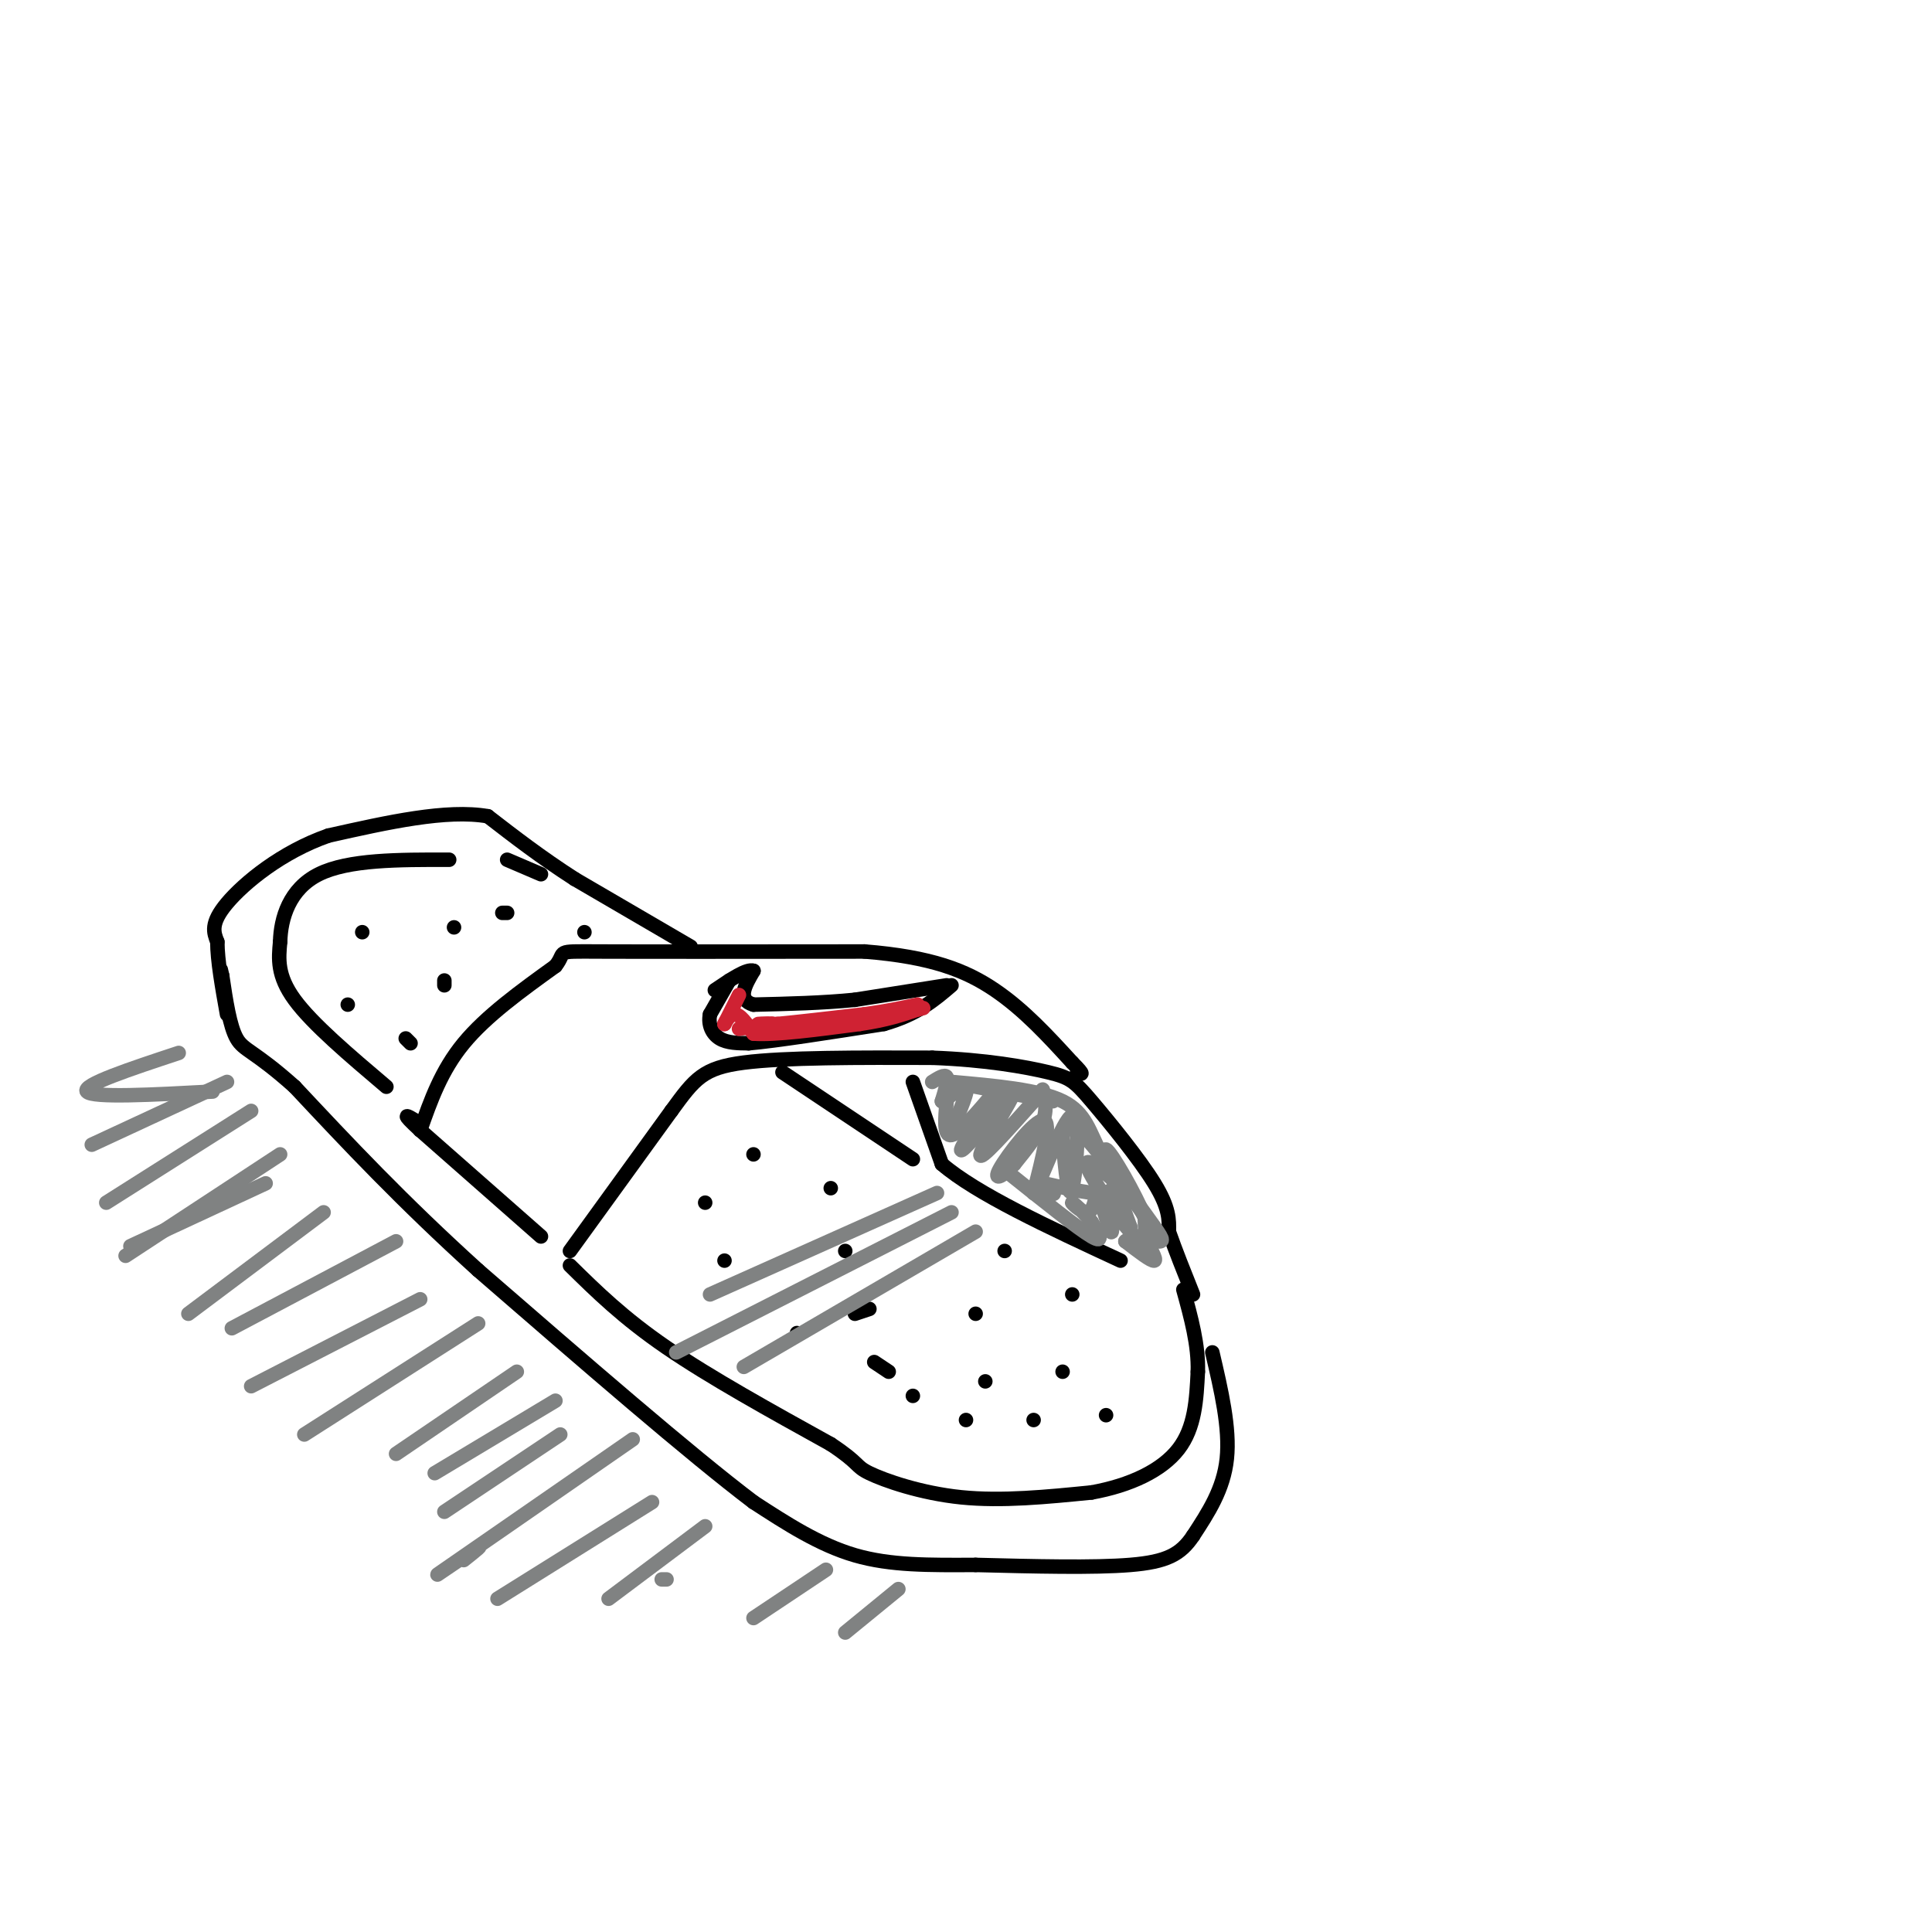<svg viewBox='0 0 400 400' version='1.1' xmlns='http://www.w3.org/2000/svg' xmlns:xlink='http://www.w3.org/1999/xlink'><g fill='none' stroke='rgb(0,0,0)' stroke-width='3' stroke-linecap='round' stroke-linejoin='round'><path d='M118,259c0.000,0.000 21.000,-29.000 21,-29'/><path d='M139,230c4.867,-6.689 6.533,-8.911 15,-10c8.467,-1.089 23.733,-1.044 39,-1'/><path d='M193,219c11.121,0.400 19.424,1.901 24,3c4.576,1.099 5.424,1.796 9,6c3.576,4.204 9.879,11.915 13,17c3.121,5.085 3.061,7.542 3,10'/><path d='M242,255c1.333,3.833 3.167,8.417 5,13'/><path d='M118,262c5.500,5.417 11.000,10.833 20,17c9.000,6.167 21.500,13.083 34,20'/><path d='M172,299c6.262,4.143 4.917,4.500 8,6c3.083,1.500 10.595,4.143 19,5c8.405,0.857 17.702,-0.071 27,-1'/><path d='M226,309c8.022,-1.444 14.578,-4.556 18,-9c3.422,-4.444 3.711,-10.222 4,-16'/><path d='M248,284c0.167,-5.500 -1.417,-11.250 -3,-17'/><path d='M112,256c0.000,0.000 -25.000,-22.000 -25,-22'/><path d='M87,234c-4.333,-4.000 -2.667,-3.000 -1,-2'/><path d='M87,234c2.167,-6.167 4.333,-12.333 9,-18c4.667,-5.667 11.833,-10.833 19,-16'/><path d='M115,200c2.511,-3.156 -0.711,-3.044 9,-3c9.711,0.044 32.356,0.022 55,0'/><path d='M179,197c13.844,1.111 20.956,3.889 27,8c6.044,4.111 11.022,9.556 16,15'/><path d='M222,220c2.833,2.833 1.917,2.417 1,2'/><path d='M251,280c1.833,7.833 3.667,15.667 3,22c-0.667,6.333 -3.833,11.167 -7,16'/><path d='M247,318c-2.556,3.822 -5.444,5.378 -13,6c-7.556,0.622 -19.778,0.311 -32,0'/><path d='M202,324c-9.600,0.044 -17.600,0.156 -25,-2c-7.400,-2.156 -14.200,-6.578 -21,-11'/><path d='M156,311c-13.000,-9.833 -35.000,-28.917 -57,-48'/><path d='M99,263c-15.833,-14.333 -26.917,-26.167 -38,-38'/><path d='M61,225c-8.444,-7.556 -10.556,-7.444 -12,-10c-1.444,-2.556 -2.222,-7.778 -3,-13'/><path d='M46,202c-0.500,-2.167 -0.250,-1.083 0,0'/><path d='M143,196c0.000,0.000 -24.000,-14.000 -24,-14'/><path d='M119,182c-7.000,-4.500 -12.500,-8.750 -18,-13'/><path d='M101,169c-8.500,-1.500 -20.750,1.250 -33,4'/><path d='M68,173c-9.711,3.378 -17.489,9.822 -21,14c-3.511,4.178 -2.756,6.089 -2,8'/><path d='M45,195c0.000,3.833 1.000,9.417 2,15'/><path d='M80,225c-7.667,-6.500 -15.333,-13.000 -19,-18c-3.667,-5.000 -3.333,-8.500 -3,-12'/><path d='M58,195c0.111,-4.844 1.889,-10.956 8,-14c6.111,-3.044 16.556,-3.022 27,-3'/><path d='M105,178c0.000,0.000 7.000,3.000 7,3'/><path d='M151,203c0.000,0.000 -4.000,7.000 -4,7'/><path d='M147,210c-0.444,2.156 0.444,4.044 2,5c1.556,0.956 3.778,0.978 6,1'/><path d='M155,216c5.667,-0.500 16.833,-2.250 28,-4'/><path d='M183,212c7.000,-2.000 10.500,-5.000 14,-8'/><path d='M196,204c0.000,0.000 -19.000,3.000 -19,3'/><path d='M177,207c-6.667,0.667 -13.833,0.833 -21,1'/><path d='M156,208c-3.500,-1.000 -1.750,-4.000 0,-7'/><path d='M156,201c-1.333,-0.500 -4.667,1.750 -8,4'/><path d='M189,224c0.000,0.000 6.000,17.000 6,17'/><path d='M195,241c7.167,6.167 22.083,13.083 37,20'/><path d='M189,240c0.000,0.000 -27.000,-18.000 -27,-18'/><path d='M150,261c0.000,0.000 0.000,0.000 0,0'/><path d='M175,259c0.000,0.000 0.000,0.000 0,0'/><path d='M208,259c0.000,0.000 0.000,0.000 0,0'/><path d='M222,268c0.000,0.000 0.000,0.000 0,0'/><path d='M202,272c0.000,0.000 0.000,0.000 0,0'/><path d='M180,271c0.000,0.000 -3.000,1.000 -3,1'/><path d='M165,276c0.000,0.000 0.000,0.000 0,0'/><path d='M181,282c0.000,0.000 3.000,2.000 3,2'/><path d='M189,289c0.000,0.000 0.000,0.000 0,0'/><path d='M200,294c0.000,0.000 0.000,0.000 0,0'/><path d='M214,294c0.000,0.000 0.000,0.000 0,0'/><path d='M204,286c0.000,0.000 0.000,0.000 0,0'/><path d='M220,284c0.000,0.000 0.000,0.000 0,0'/><path d='M229,293c0.000,0.000 0.000,0.000 0,0'/><path d='M172,246c0.000,0.000 0.000,0.000 0,0'/><path d='M156,239c0.000,0.000 0.000,0.000 0,0'/><path d='M146,249c0.000,0.000 0.000,0.000 0,0'/><path d='M85,216c0.000,0.000 -1.000,-1.000 -1,-1'/><path d='M72,208c0.000,0.000 0.000,0.000 0,0'/><path d='M75,193c0.000,0.000 0.000,0.000 0,0'/><path d='M92,204c0.000,0.000 0.000,-1.000 0,-1'/><path d='M94,192c0.000,0.000 0.000,0.000 0,0'/><path d='M104,189c0.000,0.000 1.000,0.000 1,0'/><path d='M121,193c0.000,0.000 0.000,0.000 0,0'/></g>
<g fill='none' stroke='rgb(207,34,51)' stroke-width='3' stroke-linecap='round' stroke-linejoin='round'><path d='M153,206c0.000,0.000 -3.000,6.000 -3,6'/><path d='M150,212c-0.200,0.311 0.800,-1.911 2,-2c1.200,-0.089 2.600,1.956 4,4'/><path d='M156,214c4.333,0.333 13.167,-0.833 22,-2'/><path d='M178,212c5.667,-0.833 8.833,-1.917 12,-3'/><path d='M190,209c2.000,-0.500 1.000,-0.250 0,0'/><path d='M153,213c0.000,0.000 7.000,-1.000 7,-1'/><path d='M160,212c0.244,-0.156 -2.644,-0.044 -3,0c-0.356,0.044 1.822,0.022 4,0'/><path d='M161,212c3.667,-0.333 10.833,-1.167 18,-2'/><path d='M179,210c4.833,-0.667 7.917,-1.333 11,-2'/></g>
<g fill='none' stroke='rgb(128,130,130)' stroke-width='3' stroke-linecap='round' stroke-linejoin='round'><path d='M37,218c-10.083,3.333 -20.167,6.667 -19,8c1.167,1.333 13.583,0.667 26,0'/><path d='M47,224c0.000,0.000 -28.000,13.000 -28,13'/><path d='M52,230c0.000,0.000 -30.000,19.000 -30,19'/><path d='M55,245c0.000,0.000 -28.000,13.000 -28,13'/><path d='M58,239c0.000,0.000 -32.000,21.000 -32,21'/><path d='M67,251c0.000,0.000 -28.000,21.000 -28,21'/><path d='M82,257c0.000,0.000 -34.000,18.000 -34,18'/><path d='M87,269c0.000,0.000 -35.000,18.000 -35,18'/><path d='M99,274c0.000,0.000 -36.000,23.000 -36,23'/><path d='M107,284c0.000,0.000 -25.000,17.000 -25,17'/><path d='M115,290c0.000,0.000 -25.000,15.000 -25,15'/><path d='M116,297c0.000,0.000 -24.000,16.000 -24,16'/><path d='M131,298c-17.178,11.889 -34.356,23.778 -39,27c-4.644,3.222 3.244,-2.222 6,-4c2.756,-1.778 0.378,0.111 -2,2'/><path d='M135,311c0.000,0.000 -32.000,20.000 -32,20'/><path d='M146,316c0.000,0.000 -20.000,15.000 -20,15'/><path d='M171,325c0.000,0.000 -15.000,10.000 -15,10'/><path d='M186,329c0.000,0.000 -11.000,9.000 -11,9'/><path d='M138,327c0.000,0.000 -1.000,0.000 -1,0'/><path d='M193,224c1.333,-0.833 2.667,-1.667 3,-1c0.333,0.667 -0.333,2.833 -1,5'/><path d='M195,228c1.089,-0.289 4.311,-3.511 5,-3c0.689,0.511 -1.156,4.756 -3,9'/><path d='M196,228c-0.333,3.667 -0.667,7.333 1,7c1.667,-0.333 5.333,-4.667 9,-9'/><path d='M206,226c-0.644,1.800 -6.756,10.800 -7,12c-0.244,1.200 5.378,-5.400 11,-12'/><path d='M210,226c-0.333,1.511 -6.667,11.289 -7,13c-0.333,1.711 5.333,-4.644 11,-11'/><path d='M214,228c2.083,-2.405 1.792,-2.917 2,-2c0.208,0.917 0.917,3.262 0,6c-0.917,2.738 -3.458,5.869 -6,9'/><path d='M210,241c-2.167,2.393 -4.583,3.875 -3,1c1.583,-2.875 7.167,-10.107 9,-10c1.833,0.107 -0.083,7.554 -2,15'/><path d='M214,247c1.476,-2.310 6.167,-15.583 8,-16c1.833,-0.417 0.810,12.024 0,15c-0.810,2.976 -1.405,-3.512 -2,-10'/><path d='M220,236c0.044,-2.356 1.156,-3.244 3,-2c1.844,1.244 4.422,4.622 7,8'/><path d='M230,242c1.369,2.512 1.292,4.792 -2,5c-3.292,0.208 -9.798,-1.655 -12,-2c-2.202,-0.345 -0.101,0.827 2,2'/><path d='M218,247c0.333,0.333 0.167,0.167 0,0'/><path d='M209,243c7.083,5.667 14.167,11.333 17,13c2.833,1.667 1.417,-0.667 0,-3'/><path d='M226,253c-1.060,-1.536 -3.708,-3.875 -4,-4c-0.292,-0.125 1.774,1.964 3,2c1.226,0.036 1.613,-1.982 2,-4'/><path d='M227,247c1.005,1.470 2.517,7.147 3,8c0.483,0.853 -0.062,-3.116 1,-3c1.062,0.116 3.732,4.319 5,5c1.268,0.681 1.134,-2.159 1,-5'/><path d='M237,252c-1.844,-4.600 -6.956,-13.600 -8,-14c-1.044,-0.400 1.978,7.800 5,16'/><path d='M234,254c-1.833,-0.857 -8.917,-11.000 -9,-13c-0.083,-2.000 6.833,4.143 10,8c3.167,3.857 2.583,5.429 2,7'/><path d='M237,256c1.022,2.378 2.578,4.822 2,5c-0.578,0.178 -3.289,-1.911 -6,-4'/><path d='M233,257c0.298,-0.619 4.042,-0.167 6,0c1.958,0.167 2.131,0.048 0,-3c-2.131,-3.048 -6.565,-9.024 -11,-15'/><path d='M228,239c-2.467,-4.600 -3.133,-8.600 -8,-11c-4.867,-2.400 -13.933,-3.200 -23,-4'/><path d='M197,224c-0.333,0.000 10.333,2.000 21,4'/><path d='M194,247c0.000,0.000 -47.000,21.000 -47,21'/><path d='M197,251c0.000,0.000 -57.000,29.000 -57,29'/><path d='M202,255c0.000,0.000 -48.000,28.000 -48,28'/></g>
</svg>